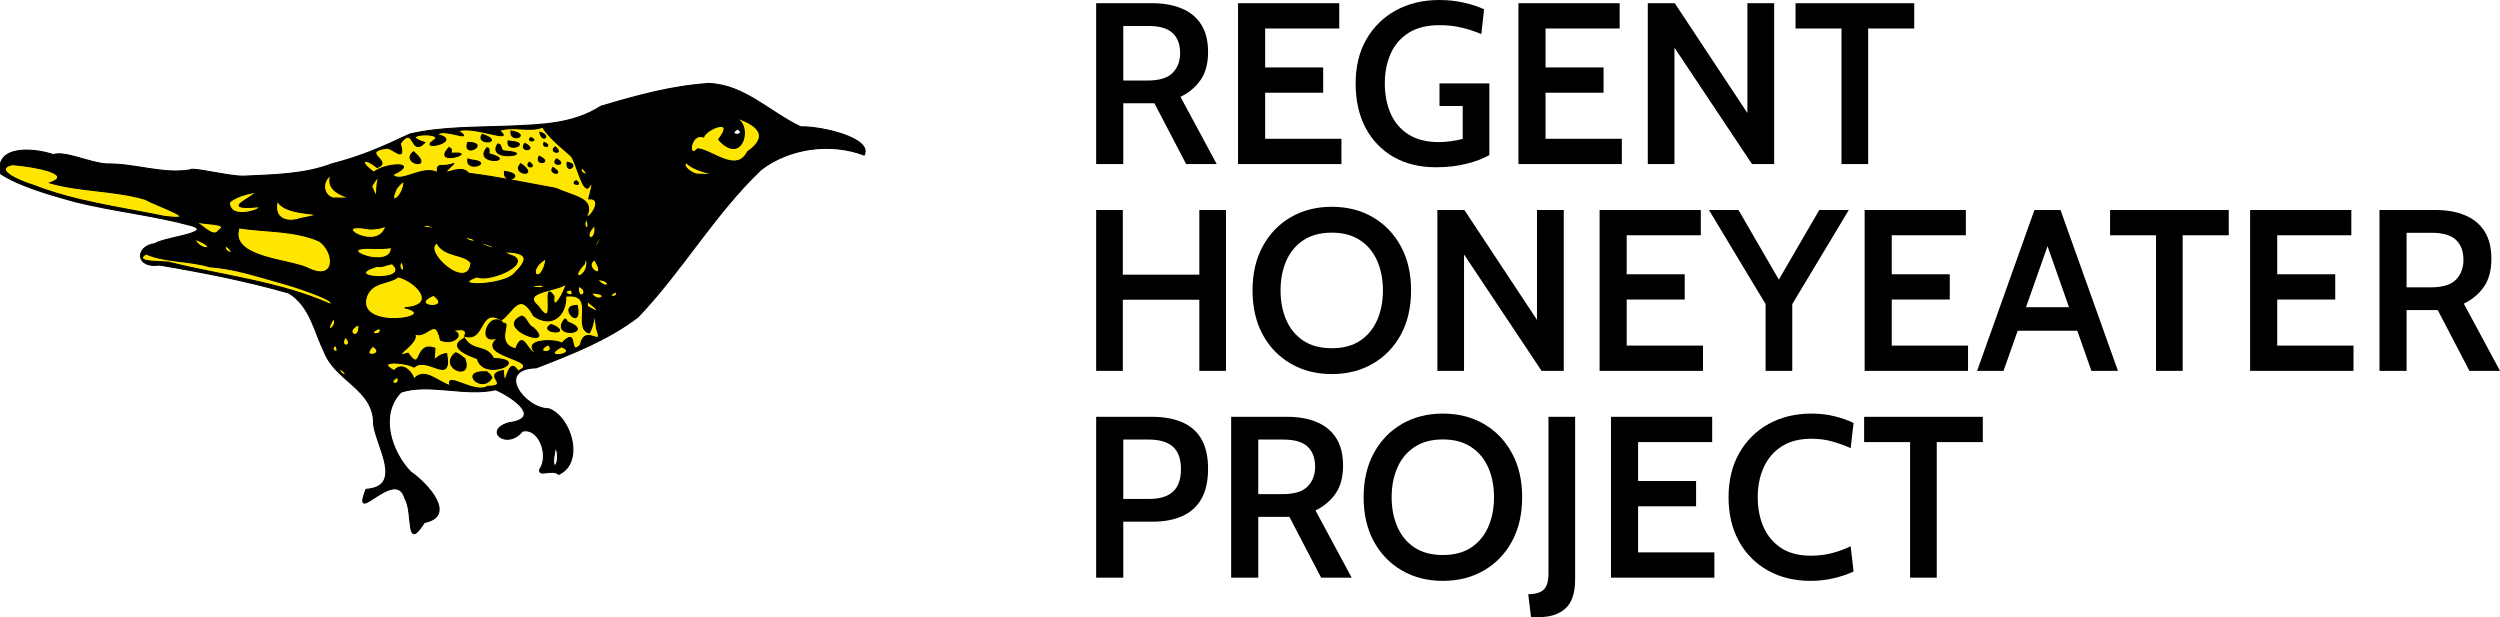 <?xml version="1.0" encoding="UTF-8" standalone="no"?>
<!-- Created with Inkscape (http://www.inkscape.org/) -->

<svg
   width="1160.557"
   height="286.506"
   viewBox="0 0 307.064 75.805"
   version="1.1"
   id="svg351"
   sodipodi:docname="logo-stacked-text-wider.svg"
   inkscape:version="1.2.1 (9c6d41e410, 2022-07-14)"
   inkscape:export-filename="logo-stacked-text-wider.png"
   inkscape:export-xdpi="96"
   inkscape:export-ydpi="96"
   xmlns:inkscape="http://www.inkscape.org/namespaces/inkscape"
   xmlns:sodipodi="http://sodipodi.sourceforge.net/DTD/sodipodi-0.dtd"
   xmlns="http://www.w3.org/2000/svg"
   xmlns:svg="http://www.w3.org/2000/svg">
  <sodipodi:namedview
     id="namedview13"
     pagecolor="#ffffff"
     bordercolor="#000000"
     borderopacity="0.25"
     inkscape:showpageshadow="2"
     inkscape:pageopacity="0.0"
     inkscape:pagecheckerboard="0"
     inkscape:deskcolor="#d1d1d1"
     showgrid="false"
     inkscape:zoom="2.9489261"
     inkscape:cx="303.66987"
     inkscape:cy="91.219649"
     inkscape:window-width="2560"
     inkscape:window-height="1387"
     inkscape:window-x="-8"
     inkscape:window-y="-8"
     inkscape:window-maximized="1"
     inkscape:current-layer="layer1" />
  <defs
     id="defs348">
    <rect
       x="432.809"
       y="3.091"
       width="299.875"
       height="201.72"
       id="rect12928" />
  </defs>
  <g
     id="layer1"
     transform="translate(-20.929,-73.29)">
    <g
       id="g545"
       transform="translate(-18.521)">
      <path
         id="path8095"
         style="display:inline;fill:#ffe600;fill-opacity:1"
         d="m 126.517,83.543 c -4.563,0.294 -8.919,1.509 -13.275,2.802 -3.415,2.207 -7.354,2.256 -11.291,2.437 -4.047,0.171 -8.183,0.06 -12.134,0.963 -3.568,1.663 -5.889,2.704 -9.584,3.67 -3.466,1.316 -7.188,1.337 -10.858,1.516 -1.818,0.042 -6.386,-1.166 -6.62,-0.765 -3.327,0.546 -6.768,-0.795 -10.171,-0.737 -2.181,-0.126 -5.12,-1.635 -6.583,-1.145 -2.669,-0.895 -7.251,-1.077 -6.463,2.364 2.469,1.568 5.935,2.521 9.06,3.404 4.761,1.18 9.678,1.674 14.404,2.96 2.704,0.874 -3.448,1.435 -4.538,2.213 -2.406,0.288 -2.451,3.048 0.559,2.62 5.332,0.896 10.685,1.947 15.884,3.433 2.649,1.586 3.184,4.885 4.345,7.181 1.345,3.647 6.189,4.628 6.082,8.951 0.313,2.642 3.749,7.686 -0.938,7.99 -1.884,4.929 3.676,-2.929 4.802,1.151 1.042,1.657 -0.018,6.702 2.373,2.916 3.922,-0.777 0.583,-4.636 -1.709,-6.231 -2.401,-2.544 -3.839,-7.028 -1.162,-9.779 3.437,-1.127 7.872,0.553 11.633,-0.293 2.139,0.926 5.769,3.507 1.602,4.057 -3.199,0.964 -0.215,3.375 1.659,1.036 2.05,-0.543 3.34,3.011 2.154,4.675 -0.225,1.037 1.531,-0.102 2.322,0.631 3.173,-1.457 1.547,-7.032 -1.207,-8.058 -2.937,0.022 -6.665,-4.891 -1.543,-5.036 4.319,-1.679 8.789,-3.409 12.483,-6.23 5.447,-5.704 9.399,-12.665 15.134,-18.119 3.522,-2.681 8.557,-3.333 12.655,-1.779 1.05,-2.104 -5.355,-3.553 -7.785,-3.464 -3.78,-1.763 -6.907,-5.169 -11.295,-5.332 z m 3.431,4.933 c 0.459,-0.009 0.882,0.475 0.734,1.363 -0.019,0.115 -0.01,0.067 -0.025,0.146 -0.311,1.616 -1.891,1.479 -1.656,-0.15 0.027,-0.189 0.013,-0.1 0.041,-0.269 0.122,-0.736 0.526,-1.082 0.906,-1.089 z m -22.125,38.431 h 5.2e-4 c 0.41,10e-5 0.826,0.412 0.851,1.235 0.006,0.201 -0.01,0.404 0.005,0.605 0.01,0.192 0.035,0.382 0.064,0.572 0.03,0.195 0.048,0.391 0.059,0.588 0.099,1.643 -1.564,1.742 -1.66,0.099 -0.009,-0.148 -0.021,-0.295 -0.044,-0.441 -0.036,-0.24 -0.066,-0.481 -0.079,-0.723 -0.011,-0.233 -0.007,-0.466 -0.008,-0.699 -10e-4,-0.823 0.402,-1.235 0.812,-1.235 z"
         transform="translate(1.3084062e-6)" />
      <path
         d="m 126.517,83.543 c -4.564,0.294 -8.919,1.509 -13.275,2.802 -3.415,2.207 -7.354,2.255 -11.291,2.436 -4.047,0.171 -8.183,0.06 -12.134,0.964 -3.568,1.663 -5.889,2.703 -9.584,3.669 -3.466,1.316 -7.188,1.337 -10.858,1.516 -1.818,0.042 -6.386,-1.166 -6.62,-0.765 -3.327,0.546 -6.768,-0.795 -10.171,-0.738 -2.181,-0.126 -5.12,-1.635 -6.583,-1.145 -2.669,-0.895 -7.251,-1.077 -6.463,2.364 2.469,1.568 5.935,2.521 9.06,3.404 4.761,1.18 9.678,1.674 14.405,2.96 2.704,0.874 -3.448,1.435 -4.538,2.213 -2.406,0.288 -2.451,3.048 0.559,2.62 5.332,0.896 10.685,1.947 15.884,3.433 2.649,1.586 3.184,4.885 4.346,7.181 1.345,3.647 6.189,4.628 6.082,8.951 0.313,2.642 3.75,7.687 -0.938,7.99 -1.884,4.929 3.676,-2.929 4.802,1.151 1.042,1.657 -0.018,6.702 2.373,2.916 3.922,-0.777 0.583,-4.636 -1.71,-6.231 -2.401,-2.544 -3.839,-7.028 -1.162,-9.779 3.437,-1.127 7.872,0.553 11.634,-0.293 2.139,0.926 5.769,3.508 1.602,4.057 -3.199,0.964 -0.215,3.375 1.66,1.036 2.05,-0.543 3.34,3.01 2.154,4.674 -0.225,1.037 1.531,-0.102 2.322,0.631 3.173,-1.457 1.547,-7.032 -1.207,-8.059 -2.937,0.022 -6.665,-4.89 -1.543,-5.036 4.319,-1.679 8.79,-3.41 12.484,-6.23 5.447,-5.704 9.399,-12.664 15.134,-18.119 3.522,-2.681 8.557,-3.334 12.655,-1.779 1.05,-2.104 -5.355,-3.553 -7.785,-3.464 -3.78,-1.763 -6.907,-5.169 -11.296,-5.332 z m 2.941,4.087 c 2.732,0.803 4.799,2.207 1.801,4.316 -1.362,2.703 -4.422,-0.282 -6.113,-0.376 -1.296,1.4 -0.925,-2.043 0.714,-1.453 0.449,-1.093 3.998,-2.42 1.849,0.304 3.298,3.718 4.488,-3.106 1.286,-2.673 0.144,-0.064 0.303,-0.125 0.463,-0.117 z m -23.343,1.275 c 0.65,1.306 3.395,3.382 3.576,3.666 0.586,0.976 1.37,4.401 2.041,3.747 0.836,-1.319 0.208,0.59 0.025,1.389 2.019,-0.124 -0.083,2.696 -0.217,2.094 0.924,-2.139 -1.401,-2.309 -3.84,-3.379 -3.457,-0.619 -7.129,-1.418 -10.698,-1.848 -1.001,-1.466 -4.365,1.231 -1.78,-1.214 -1.504,0.609 -2.174,-0.279 -2.045,1.12 -1.89,-0.951 -4.454,1.405 -5.507,0.283 3.584,-1.696 -1.017,-1.469 -2.29,-0.32 -1.915,-1.283 -1.291,-1.97 0.393,-0.571 2.085,-0.758 -2.26,-1.944 1.251,-2.388 0.873,0.149 2.273,1.837 1.587,-0.572 1.791,-2.422 1.189,1.753 3.022,-0.114 -3.698,-1.133 2.771,-1.295 1.065,-0.251 -1.988,1.376 3.733,0.118 0.513,-0.73 0.545,-0.89 4.765,1.092 2.542,-0.45 1.836,-0.684 7.108,1.683 5.027,-0.051 1.79,-0.589 3.646,0.24 5.336,-0.412 z m 23.959,0.226 c 1.226,0.906 -1.538,0.842 0,0 z m -27.86,0.243 c -0.221,1.612 2.678,0.483 0,-5e-6 z m 3.534,0.154 c 0.267,1.431 1.507,0.405 0,0 z m -7.072,0.26 c -0.928,1.455 2.965,1.01 0,0 z m 5.96,0.392 c -0.667,0.623 1.164,0.496 0,0 z m -2.767,0.408 c -0.367,1.611 3.045,0.294 0.328,0.061 z m 4.405,0.192 c -0.362,0.8 1.211,0.519 0,0 z m -9.383,0.007 c -0.65,2.006 2.695,0.164 0.276,0.005 z m 7.007,0.112 c -0.828,1.189 1.805,0.867 0,2e-6 z m -3.32,0.085 c -1.459,2.381 5.171,1.149 0.777,0.848 -0.514,-0.097 -0.183,-0.848 -0.777,-0.848 z m 7.089,0.347 c -1.01,0.648 1.192,1.103 0,0 z m -13.067,0.074 c -2.285,2.479 4.025,0.431 0.265,0.711 l 0.018,-0.499 -0.283,-0.212 z m 4.652,0.033 c -1.793,2.202 3.952,1.721 0.26,0.734 -0.041,-0.271 0.163,-0.682 -0.26,-0.734 z m -9.005,0.486 c -1.789,1.491 2.734,2.369 0,0 z m 15.428,0.552 c -0.661,1.25 1.831,0.841 0,1.1e-5 z m 2.14,0.317 c -0.951,0.937 1.534,0.881 0,0 z m -10.89,0.022 c -0.336,1.737 3.235,0.438 0.543,0.139 L 96.928,92.816 Z m 7.533,0.389 c -0.71,0.789 1.146,0.789 0,0 z m 4.651,0.028 c -0.194,1.605 1.681,0.179 0,0 z m 14.632,0.035 c 1.365,1.462 5.694,1.573 1.278,1.411 -0.474,-0.071 -1.871,-0.915 -1.278,-1.411 z m -20.332,0.127 c -1.287,1.399 2.474,1.735 0,0 z m -62.465,0.117 c 2.512,0.183 7.755,1.111 4.637,2.245 3.889,1.103 7.777,0.866 11.728,2.02 1.301,0.781 7.243,2.728 2.335,2.093 C 54.222,98.742 48.675,98.069 43.476,96.011 42.458,95.739 38.335,94.148 40.947,93.51 Z m 66.41,0.34 c -0.656,0.902 1.656,1.025 0,0 z m 3.601,0.091 c 1.461,1.386 -0.687,0.48 0,0 z m -9.537,0.395 c -0.247,1.885 2.965,0.418 0,0 z m -21.334,0.491 c -1.052,3.006 5.24,2.784 0.243,2.79 -1.261,-0.417 -1.356,-2.088 -0.243,-2.79 z m 6.025,0.081 c -0.799,1.074 0.091,3.867 -1.02,1.264 l 0.476,-0.738 0.544,-0.525 z m 24.109,0.57 c -0.907,0.509 0.981,0.717 0,0 z m -21.138,0.028 c -0.006,2.008 -2.134,3.329 -0.906,0.889 l 0.377,-0.439 0.529,-0.45 z m -18.211,1.373 c -0.424,0.722 -4.208,2.113 -0.283,1.856 2.6,-0.365 -2.934,2.073 -2.965,-0.593 0.809,-0.75 2.191,-1.029 3.248,-1.263 z m 2.671,1.046 c 0.814,2.227 7.854,1.239 2.808,2.211 -1.903,0.64 -3.392,-0.194 -2.808,-2.211 z m 37.968,2.289 c 0.586,1.789 -0.71,0.917 0,0 z m -48.402,0.196 c 1.259,0.544 4.709,0.201 3.173,1.209 -0.657,1.096 -2.343,-1.171 -3.173,-1.209 z m 28.79,0.534 c 2.412,0.697 -1.89,0.145 0,0 z m 20.599,0.028 c 0.345,2.247 -1.747,1.725 0,0 z m -25.651,0.066 c -0.905,3.452 -7.377,-0.615 -2.057,0.367 0.709,0.03 1.415,-0.044 2.057,-0.367 z m -18.037,0.247 c 3.225,0.499 6.801,0.272 9.899,1.628 2.034,1.565 1.894,4.983 -1.415,3.329 -2.285,-1.109 -9.7,-1.273 -8.484,-4.957 z m 44.529,0.879 c -0.52,1.751 -1.439,2.016 0,0 z m -16.859,0.267 c 2.083,0.211 1.135,0.961 0,0 z m -33.1,0.222 c 3.228,1.259 0.627,1.568 0,0 z m 34.787,0.33 c 2.882,0.702 2.156,1.289 0,0 z m -5.05,0.16 c 0.92,1.759 3.374,1.276 4.189,2.449 -0.356,3.638 -6.069,-1.502 -4.189,-2.449 z m -25.936,0.327 c 1.718,1.357 -0.463,0.787 0,0 z m 20.341,0.207 c 0.064,2.975 -7.628,-0.168 -2.207,0.122 0.739,-0.016 1.478,0.055 2.207,-0.122 z m 13.925,0.554 c 2.946,0.054 2.943,0.931 1.173,2.664 -1.255,1.481 -8.147,1.676 -4.591,0.395 1.407,0.684 6.42,-1.403 4.564,-2.496 -0.384,-0.141 -0.856,-0.257 -1.145,-0.564 z m -44.083,0.242 c 2.417,1.048 5.284,0.808 7.827,1.578 3.146,0.24 5.77,1.152 8.58,1.928 1.706,0.429 7.339,2.313 6.213,2.659 -6.201,-2.735 -13.039,-3.468 -19.577,-5.082 -0.445,-0.272 -4.804,0.132 -3.043,-1.083 z m 54.104,0.517 c 0.575,2.389 -2.46,3.034 -0.247,0.724 l 0.167,-0.633 0.08,-0.091 z m -4.936,0.055 c -0.552,3.608 -2.715,1.582 0,0 z m 5.955,0.155 c 1.727,2.802 -1.564,0.907 0,0 z m -23.669,0.241 c 0.73,1.923 -0.809,0.721 0,0 z m -1.199,0.236 c 2.624,2.387 -6.714,1.761 -1.858,0.328 0.659,0.125 1.239,-0.227 1.858,-0.328 z m 21.544,1.381 c 0.318,0.939 -1.971,5.274 -1.665,2.617 -1.708,-2.469 0.479,4.709 -1.97,1.192 -2.266,-1.91 2.932,-1.769 3.708,-2.926 0.002,-0.295 -0.274,-0.606 -0.072,-0.882 z m -20.799,0.23 c 2.308,0.6 4.921,3.554 0.786,3.799 4.788,1.142 -6.199,2.924 -4.657,-1.449 0.757,-1.824 2.607,-1.407 3.871,-2.35 z m 24.488,0.336 c 2.046,0.146 1.137,1.475 0,0 z m -6.957,0.681 c 1.546,0.633 -3.093,0.172 0,0 z m 4.611,0.139 c 1.62,0.675 -0.195,2.047 0,0 z m -0.909,0.449 c 0.716,1.269 -1.664,0.178 0,0 z m 5.562,0.245 c 0.315,0.884 -1.577,0.586 0,0 z m -3.052,0.134 c 2.571,0.053 0.678,1.395 4e-5,2.1e-4 z m -19.396,0.284 c 2.488,1.912 -3.297,1.439 0,0 z m 16.233,0.111 c 3.823,-0.446 0.744,3.86 2.879,4.537 0.877,-1.48 0.508,-3.748 0.902,-0.548 0.969,2.639 -1.425,-0.743 -1.982,1.983 -1.544,1.637 -0.161,-2.48 -2.27,-0.188 -0.839,-0.566 -5.049,-0.495 -3.196,1.21 -1.078,0.017 -1.528,-3.082 -2.492,-0.521 -2.593,-0.643 -0.482,-3.353 -1.462,-3.119 -1.888,-1.943 -3.55,3.151 -0.495,1.616 -3.549,2.462 5.481,2.79 2.248,4.239 -1.392,-2.34 -1.546,3.322 -1.809,-0.084 -2.708,0.526 1.05,1.928 -1.925,1.95 -1.565,1.027 -5.277,-1.956 -4.59,-0.09 -1.421,-0.355 -3.217,-2.384 -4.48,-0.755 0.175,-0.106 -1.087,-2.523 -2.421,-1.088 -2.478,-1.297 1.462,-1.042 2.455,-0.422 1.595,-1.47 4.735,2.433 4.005,-1.676 -1.713,0.23 -1.602,1.872 -1.435,-0.638 -2.578,-0.987 -1.517,3.164 -3.295,0.602 -2.907,0.844 2.802,-1.867 0.156,-2.755 2.106,1.809 3.069,-2.308 3.83,1.156 1.843,0.755 3.396,-1.205 0.768,-1.249 0.043,0.419 2.872,-0.755 2.186,0.751 2.549,0.788 1.749,-3.657 4.521,-1.979 1.47,-1.076 2.246,-3.67 3.963,-0.512 2.275,1.585 4.028,-0.131 3.94,-2.421 z m -32.366,0.517 c 1.912,1.936 0.803,1.399 0,0 z m 35.129,0.22 c 1.41,1.065 1.562,1.521 -0.116,0.504 l -0.005,-0.406 0.121,-0.098 z m -1.35,0.404 c -2.623,-0.069 0.676,3.394 0,0 z m -6.821,1.304 c -3.465,1.517 4.403,4.195 1.399,1.415 -0.656,-0.232 -0.783,-1.283 -1.399,-1.415 z m 5.287,0.359 c -2.007,2.519 3.995,1.756 0.319,0.349 l -0.156,-0.274 -0.163,-0.075 z m -28.455,0.007 c 0.832,0.579 -1.344,2.356 0,0 z m 26.75,0.675 c -1.68,1.026 2.68,1.341 0.379,0.113 z m -23.604,0.018 c 0.268,2.189 -2.008,0.892 0,0 z m 2.532,0.453 c 0.683,0.974 -1.968,0.791 0,0 z m -4.159,1.068 c 1.188,1.269 -0.934,1.374 0,0 z m 14.607,0.139 c -2.681,1.341 1.942,2.545 1.589,2.52 0.767,2.881 6.731,0.127 1.996,-0.034 -0.928,-1.771 -2.405,-0.704 -3.585,-2.487 z m 10.317,0.79 c 1.087,1.243 -2.052,1.035 0,0 z m -26.125,0.098 c 0.688,1.348 -0.999,0.497 0,0 z m 4.564,0.094 c 1.716,1.052 -1.686,1.602 0,0 z m 23.162,0.062 c 2.388,0.965 -2.905,1.603 -4e-5,5e-5 z m -12.991,0.743 c -2.277,1.813 2.215,3.64 1.115,0.713 -0.368,-0.244 -0.682,-0.583 -1.115,-0.713 z m -14.285,1.937 c 1.529,0.907 0.123,1.038 0,0 z m 18.11,0.408 c -3.613,-0.221 -0.567,2.785 0.63,0.709 l -0.268,-0.411 -0.362,-0.299 z m -10.989,0.654 c 0.577,1.153 -1.502,0.855 0,1e-5 z m 19.46,8.556 c 0.794,2.243 -0.901,3.75 0,0 z"
         style="display:inline;fill:#000000;fill-opacity:1;fill-rule:nonzero;stroke:#000000;stroke-width:0.132;stroke-dasharray:none;stroke-opacity:1"
         id="path8079" />
    </g>
    <g
       aria-label="REGENTHONEYEATERPROJECT"
       id="text12938"
       style="font-weight:600;font-size:28.222px;line-height:0.9;font-family:Cabin;-inkscape-font-specification:'Cabin Semi-Bold';stroke-width:0;stroke-linecap:round;stroke-linejoin:round">
      <path
         d="m 155.566,93.441 v -19.756 h 6.929 q 2.046,0 3.584,0.649 1.538,0.635 2.385,1.961 0.847,1.326 0.847,3.387 0,2.117 -0.917,3.429 -0.903,1.312 -2.469,2.074 l 4.445,8.255 h -3.754 l -3.895,-7.465 q -0.042,0 -0.07,0 -0.028,0 -0.071,0 h -3.683 v 7.465 z m 3.33,-10.259 h 2.977 q 2.159,0 3.076,-0.931 0.931,-0.945 0.931,-2.441 0,-1.58 -0.917,-2.455 -0.917,-0.875 -3.006,-0.875 h -3.062 z"
         id="path1590" />
      <path
         d="m 172.993,93.441 v -19.756 h 12.432 v 3.104 h -9.102 v 4.784 h 7.126 v 3.104 h -7.126 v 5.659 h 9.37 v 3.104 z"
         id="path1592" />
      <path
         d="m 197.3,93.836 q -2.992,0 -5.207,-1.27 -2.215,-1.27 -3.443,-3.584 -1.214,-2.314 -1.214,-5.447 0,-3.104 1.312,-5.405 1.326,-2.3 3.641,-3.57 2.328,-1.27 5.334,-1.27 1.58,0 3.006,0.325 1.439,0.325 2.484,0.818 l -0.339,3.048 q -1.101,-0.48 -2.385,-0.79 -1.284,-0.31 -2.738,-0.31 -2.314,0 -3.81,0.945 -1.482,0.945 -2.201,2.554 -0.72,1.609 -0.72,3.627 0,2.103 0.72,3.739 0.734,1.637 2.201,2.568 1.482,0.931 3.725,0.931 0.621,0 1.397,-0.099 0.776,-0.099 1.524,-0.296 v -4.036 h -2.85 v -2.78 h 6.124 v 8.805 q -1.072,0.621 -2.78,1.058 -1.707,0.437 -3.782,0.437 z"
         id="path1594" />
      <path
         d="m 207.432,93.441 v -19.756 h 12.432 v 3.104 h -9.102 v 4.784 h 7.126 v 3.104 h -7.126 v 5.659 h 9.37 v 3.104 z"
         id="path1596" />
      <path
         d="m 223.321,93.441 v -19.756 h 3.316 l 8.918,13.49 V 73.685 h 3.288 v 19.756 h -2.723 l -9.525,-14.295 v 14.295 z"
         id="path1598" />
      <path
         d="M 247.112,93.441 V 76.79 h -5.644 v -3.104 h 14.577 v 3.104 h -5.659 v 16.651 z"
         id="path1600" />
      <path
         d="M 155.566,118.841 V 99.085 h 3.274 v 7.945 h 9.398 v -7.945 h 3.274 v 19.756 h -3.274 v -8.735 h -9.398 v 8.735 z"
         id="path1602" />
      <path
         d="m 184.508,119.236 q -2.822,0 -5.024,-1.27 -2.201,-1.27 -3.457,-3.57 -1.256,-2.314 -1.256,-5.433 0,-3.119 1.256,-5.419 1.256,-2.314 3.457,-3.584 2.201,-1.27 5.024,-1.27 2.822,0 5.024,1.27 2.201,1.27 3.457,3.584 1.256,2.3 1.256,5.419 0,3.119 -1.256,5.433 -1.256,2.3 -3.457,3.57 -2.201,1.27 -5.024,1.27 z m 0,-3.175 q 2.074,0 3.471,-0.917 1.397,-0.931 2.103,-2.54 0.706,-1.609 0.706,-3.641 0,-2.032 -0.706,-3.641 -0.706,-1.609 -2.103,-2.526 -1.397,-0.931 -3.471,-0.931 -2.088,0 -3.485,0.931 -1.397,0.917 -2.103,2.526 -0.706,1.609 -0.706,3.641 0,2.032 0.706,3.641 0.706,1.609 2.103,2.54 1.397,0.917 3.485,0.917 z"
         id="path1604" />
      <path
         d="M 197.476,118.841 V 99.085 h 3.316 l 8.918,13.49 V 99.085 h 3.288 v 19.756 h -2.723 l -9.525,-14.295 v 14.295 z"
         id="path1606" />
      <path
         d="M 217.4,118.841 V 99.085 h 12.432 v 3.104 h -9.102 v 4.784 h 7.126 v 3.104 h -7.126 v 5.659 h 9.37 v 3.104 z"
         id="path1608" />
      <path
         d="m 237.791,118.841 v -8.199 l -6.957,-11.557 h 3.627 l 5.715,9.864 h -1.524 l 5.729,-9.864 h 3.627 l -6.943,11.557 v 8.199 z"
         id="path1610" />
      <path
         d="M 249.955,118.841 V 99.085 h 12.432 v 3.104 h -9.102 v 4.784 h 7.126 v 3.104 h -7.126 v 5.659 h 9.37 v 3.104 z"
         id="path1612" />
      <path
         d="m 276.582,113.916 h -8.34 v -2.893 h 8.34 z m -4.6,-11.628 h 0.875 l -5.842,16.552 h -3.246 l 7.041,-19.756 h 3.203 l 7.056,19.756 h -3.26 z"
         id="path1614" />
      <path
         d="m 285.744,118.841 v -16.651 h -5.644 v -3.104 h 14.577 v 3.104 h -5.659 v 16.651 z"
         id="path1616" />
      <path
         d="M 297.301,118.841 V 99.085 h 12.432 v 3.104 h -9.102 v 4.784 h 7.126 v 3.104 h -7.126 v 5.659 h 9.37 v 3.104 z"
         id="path1618" />
      <path
         d="M 313.19,118.841 V 99.085 h 6.929 q 2.046,0 3.584,0.649 1.538,0.635 2.385,1.961 0.847,1.326 0.847,3.387 0,2.117 -0.917,3.429 -0.903,1.312 -2.469,2.074 l 4.445,8.255 h -3.754 l -3.895,-7.465 q -0.042,0 -0.071,0 -0.028,0 -0.07,0 h -3.683 v 7.465 z m 3.33,-10.259 h 2.977 q 2.159,0 3.076,-0.931 0.931,-0.945 0.931,-2.441 0,-1.58 -0.917,-2.455 -0.917,-0.875 -3.006,-0.875 h -3.062 z"
         id="path1620" />
      <path
         d="M 155.566,144.241 V 124.485 h 6.844 q 2.173,0 3.711,0.663 1.552,0.663 2.371,2.074 0.818,1.411 0.818,3.655 0,2.244 -0.818,3.683 -0.804,1.425 -2.342,2.117 -1.538,0.691 -3.683,0.691 h -3.57 v 6.872 z m 3.33,-9.666 h 3.161 q 1.961,0 2.935,-0.889 0.988,-0.889 0.988,-2.766 0,-1.877 -0.974,-2.752 -0.974,-0.889 -3.006,-0.889 h -3.104 z"
         id="path1622" />
      <path
         d="M 172.146,144.241 V 124.485 h 6.929 q 2.046,0 3.584,0.649 1.538,0.635 2.385,1.961 0.847,1.326 0.847,3.387 0,2.117 -0.917,3.429 -0.903,1.312 -2.469,2.074 l 4.445,8.255 h -3.754 l -3.895,-7.465 q -0.042,0 -0.071,0 -0.028,0 -0.071,0 h -3.683 v 7.465 z m 3.33,-10.259 h 2.977 q 2.159,0 3.076,-0.931 0.931,-0.945 0.931,-2.441 0,-1.58 -0.917,-2.455 -0.917,-0.875 -3.006,-0.875 h -3.062 z"
         id="path1624" />
      <path
         d="m 198.153,144.636 q -2.822,0 -5.024,-1.27 -2.201,-1.27 -3.457,-3.57 -1.256,-2.314 -1.256,-5.433 0,-3.119 1.256,-5.419 1.256,-2.314 3.457,-3.584 2.201,-1.27 5.024,-1.27 2.822,0 5.024,1.27 2.201,1.27 3.457,3.584 1.256,2.3 1.256,5.419 0,3.119 -1.256,5.433 -1.256,2.3 -3.457,3.57 -2.201,1.27 -5.024,1.27 z m 0,-3.175 q 2.074,0 3.471,-0.917 1.397,-0.931 2.103,-2.54 0.706,-1.609 0.706,-3.641 0,-2.032 -0.706,-3.641 -0.706,-1.609 -2.103,-2.526 -1.397,-0.931 -3.471,-0.931 -2.088,0 -3.485,0.931 -1.397,0.917 -2.103,2.526 -0.706,1.609 -0.706,3.641 0,2.032 0.706,3.641 0.706,1.609 2.103,2.54 1.397,0.917 3.485,0.917 z"
         id="path1626" />
      <path
         d="m 208.976,149.095 -0.339,-2.822 q 1.326,0 1.905,-0.564 0.579,-0.564 0.579,-1.976 V 124.485 h 3.274 v 19.967 q 0,2.498 -1.185,3.57 -1.171,1.072 -3.316,1.072 z"
         id="path1628" />
      <path
         d="M 218.797,144.241 V 124.485 h 12.432 v 3.104 h -9.102 v 4.784 h 7.126 v 3.104 h -7.126 v 5.659 h 9.37 v 3.104 z"
         id="path1630" />
      <path
         d="m 243.316,144.636 q -2.963,0 -5.235,-1.27 -2.272,-1.27 -3.556,-3.57 -1.284,-2.314 -1.284,-5.433 0,-3.119 1.312,-5.419 1.312,-2.314 3.612,-3.584 2.3,-1.27 5.263,-1.27 1.538,0 2.865,0.339 1.326,0.325 2.3,0.818 l -0.353,3.09 q -1.072,-0.494 -2.258,-0.818 -1.185,-0.339 -2.582,-0.339 -2.173,0 -3.641,0.945 -1.453,0.931 -2.201,2.568 -0.734,1.623 -0.734,3.669 0,2.046 0.72,3.683 0.734,1.623 2.173,2.568 1.453,0.931 3.598,0.931 1.439,0 2.611,-0.31 1.185,-0.31 2.314,-0.847 l 0.353,3.104 q -1.101,0.508 -2.427,0.818 -1.326,0.325 -2.85,0.325 z"
         id="path1632" />
      <path
         d="m 255.536,144.241 v -16.651 h -5.644 v -3.104 h 14.577 v 3.104 h -5.659 v 16.651 z"
         id="path1634" />
    </g>
  </g>
</svg>
